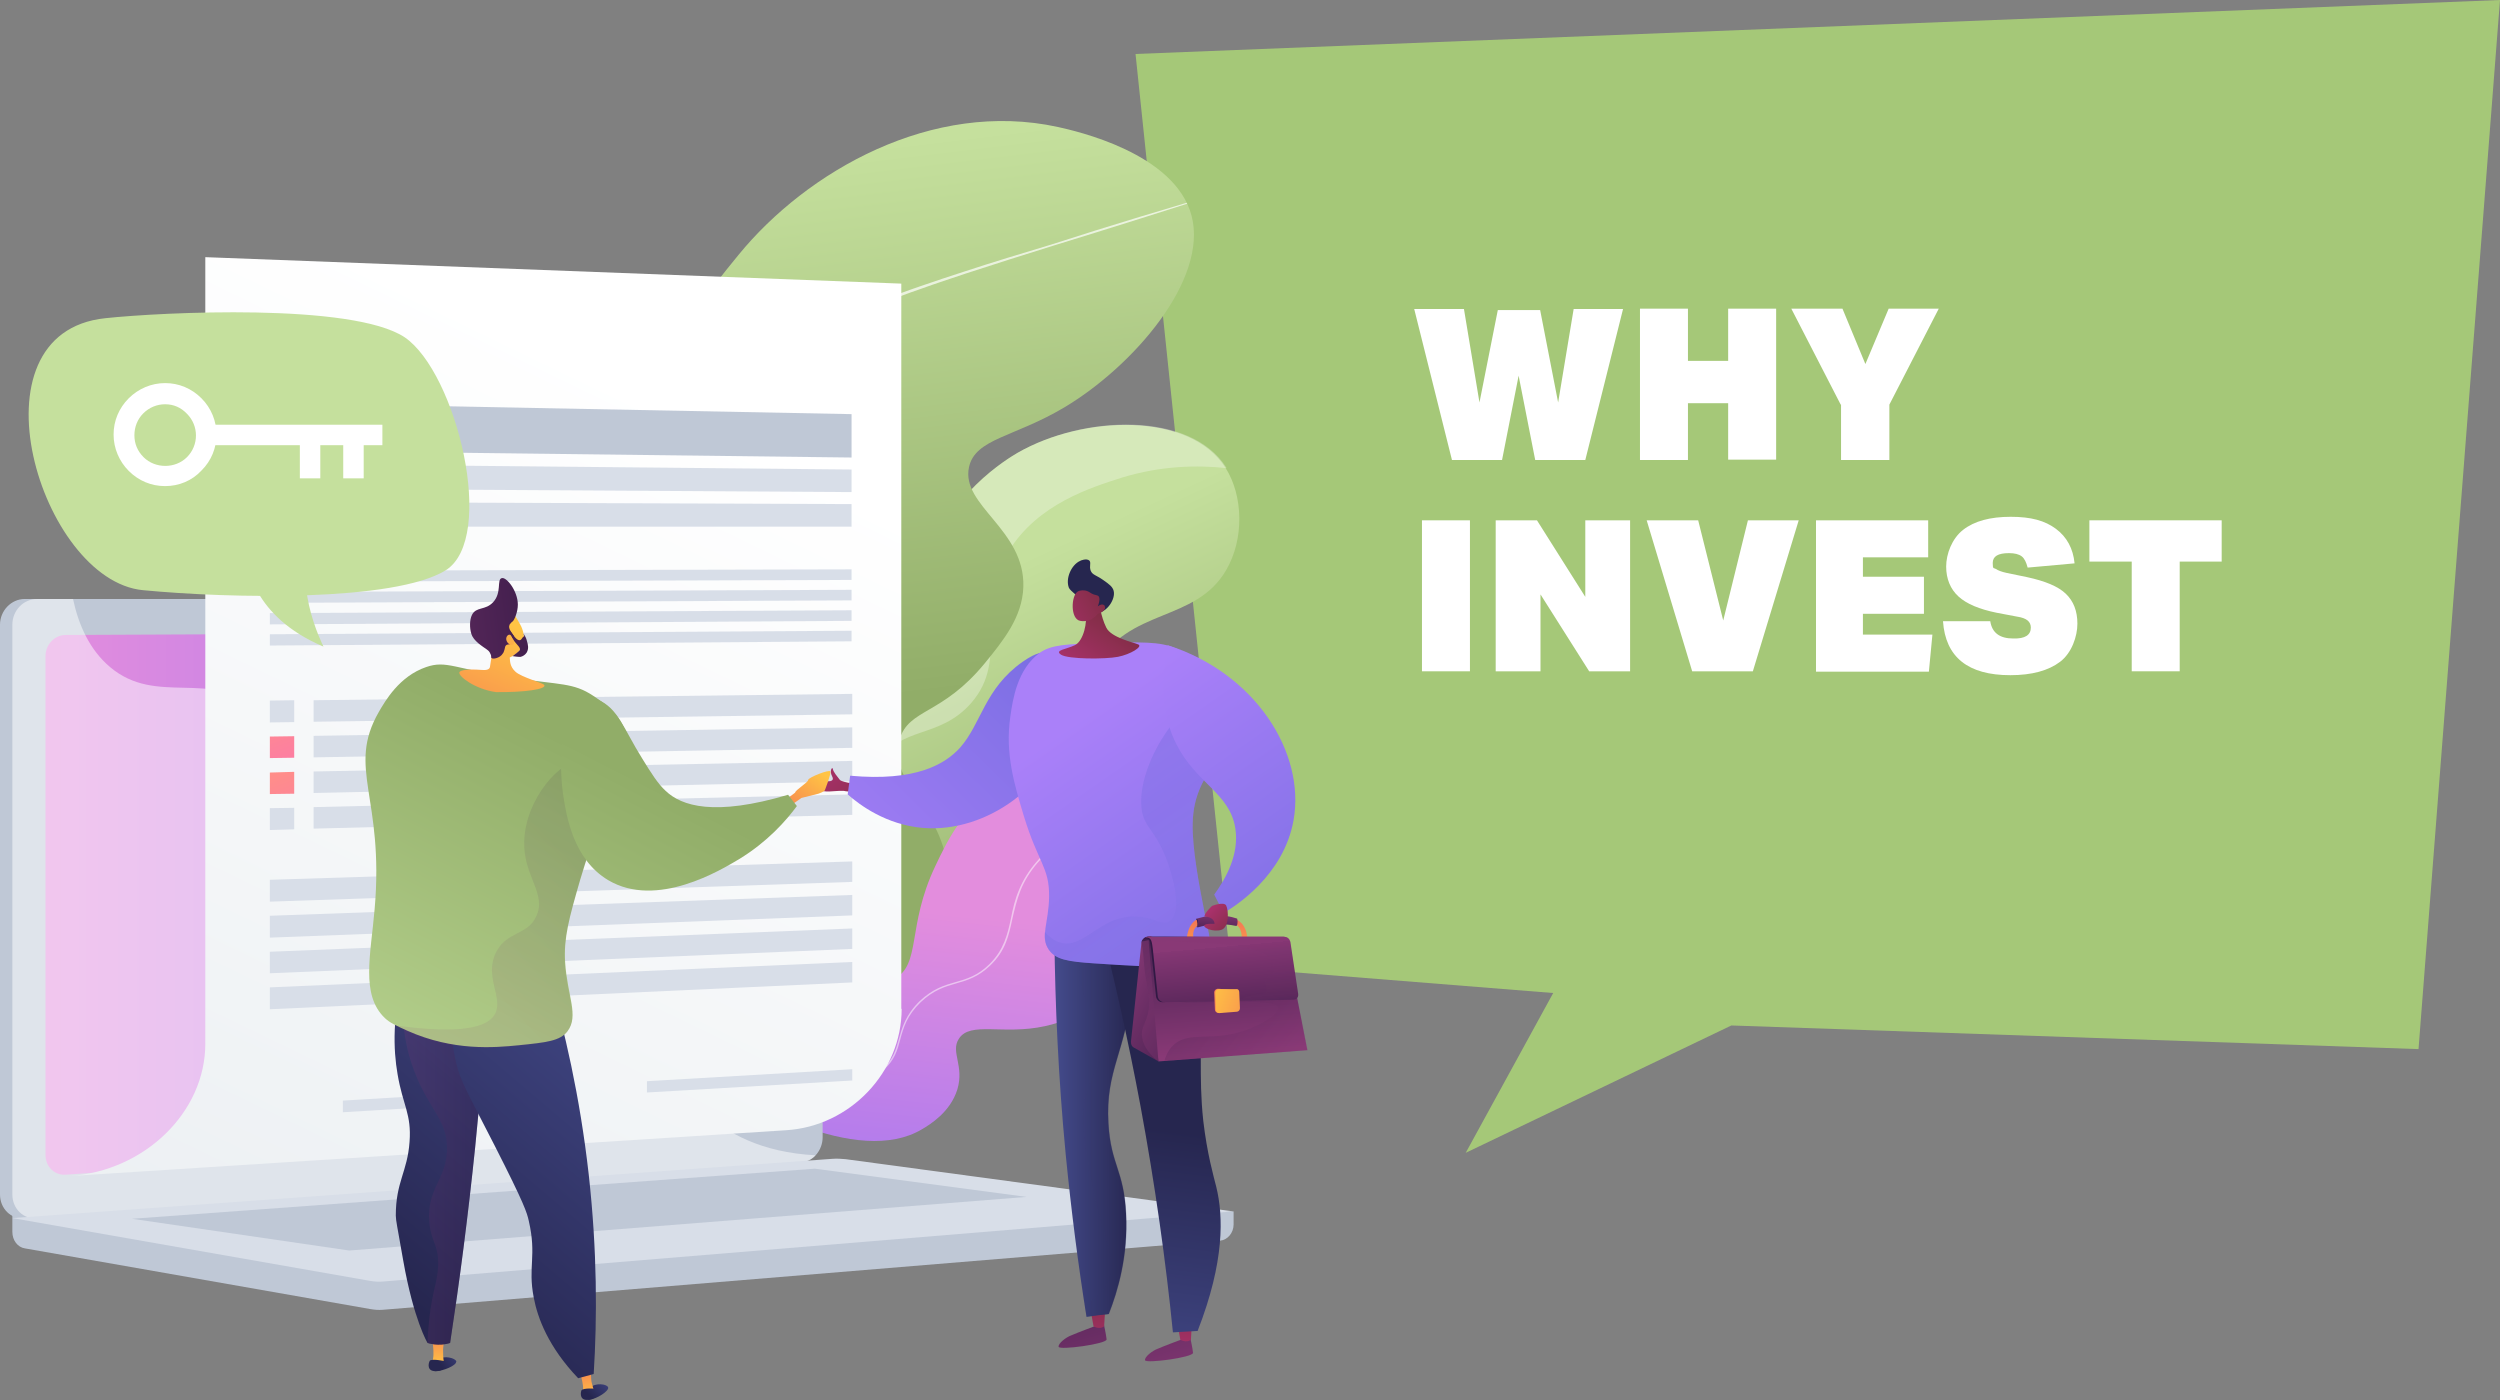 <?xml version="1.0" encoding="UTF-8"?>
<svg id="a" xmlns="http://www.w3.org/2000/svg" xmlns:xlink="http://www.w3.org/1999/xlink" version="1.1" viewBox="0 0 708.7 396.9">
  <rect x="0" y="0" width="708.7" height="396.9" fill="#808080" stroke="none"/>
  <!-- Generator: Adobe Illustrator 29.0.0, SVG Export Plug-In . SVG Version: 2.1.0 Build 186)  -->
  <defs>
    <style>
      .st0 {
        fill: none;
      }

      .st1 {
        fill: #d8dee8;
      }

      .st2 {
        fill: url(#linear-gradient2);
      }

      .st3 {
        fill: url(#linear-gradient1);
      }

      .st4 {
        fill: url(#linear-gradient9);
      }

      .st5 {
        fill: url(#linear-gradient3);
      }

      .st6 {
        fill: url(#linear-gradient6);
      }

      .st7 {
        fill: url(#linear-gradient8);
      }

      .st8 {
        fill: url(#linear-gradient7);
      }

      .st9 {
        fill: url(#linear-gradient5);
      }

      .st10 {
        fill: url(#linear-gradient4);
      }

      .st11 {
        fill: url(#linear-gradient31);
      }

      .st12 {
        fill: url(#linear-gradient30);
      }

      .st13 {
        fill: url(#linear-gradient38);
      }

      .st14 {
        fill: url(#linear-gradient39);
      }

      .st15 {
        fill: url(#linear-gradient34);
      }

      .st16 {
        fill: url(#linear-gradient37);
      }

      .st17 {
        fill: url(#linear-gradient35);
      }

      .st18 {
        fill: url(#linear-gradient33);
      }

      .st19 {
        fill: url(#linear-gradient36);
      }

      .st20 {
        fill: url(#linear-gradient40);
      }

      .st21 {
        fill: url(#linear-gradient41);
      }

      .st22 {
        fill: url(#linear-gradient42);
      }

      .st23 {
        fill: url(#linear-gradient46);
      }

      .st24 {
        fill: url(#linear-gradient48);
      }

      .st25 {
        fill: url(#linear-gradient44);
      }

      .st26 {
        fill: url(#linear-gradient47);
      }

      .st27 {
        fill: url(#linear-gradient45);
      }

      .st28 {
        fill: url(#linear-gradient49);
      }

      .st29 {
        fill: url(#linear-gradient50);
      }

      .st30 {
        fill: url(#linear-gradient52);
      }

      .st31 {
        fill: url(#linear-gradient28);
      }

      .st32 {
        fill: url(#linear-gradient29);
      }

      .st33 {
        fill: url(#linear-gradient18);
      }

      .st34 {
        fill: url(#linear-gradient13);
      }

      .st35 {
        fill: url(#linear-gradient15);
      }

      .st36 {
        fill: url(#linear-gradient16);
      }

      .st37 {
        fill: url(#linear-gradient11);
      }

      .st38 {
        fill: url(#linear-gradient10);
      }

      .st39 {
        fill: url(#linear-gradient14);
      }

      .st40 {
        fill: url(#linear-gradient19);
      }

      .st41 {
        fill: url(#linear-gradient23);
      }

      .st42 {
        fill: url(#linear-gradient22);
      }

      .st43 {
        fill: url(#linear-gradient24);
      }

      .st44 {
        fill: url(#linear-gradient25);
      }

      .st45 {
        fill: url(#linear-gradient21);
      }

      .st46 {
        fill: url(#linear-gradient20);
      }

      .st47 {
        fill: url(#linear-gradient26);
      }

      .st48 {
        fill: url(#linear-gradient);
      }

      .st49 {
        fill: #c5e09d;
      }

      .st50 {
        clip-path: url(#clippath-1);
      }

      .st51 {
        fill: #a5c878;
      }

      .st52 {
        fill: #26264f;
      }

      .st53, .st54, .st55, .st56 {
        fill: #fff;
      }

      .st57 {
        fill: url(#linear-gradient51);
      }

      .st57, .st58 {
        opacity: .1;
      }

      .st57, .st58, .st59, .st60, .st61, .st62, .st54, .st55, .st56 {
        isolation: isolate;
      }

      .st58 {
        fill: url(#linear-gradient32);
      }

      .st59 {
        fill: url(#linear-gradient17);
      }

      .st59, .st60, .st61, .st62, .st55 {
        opacity: .3;
      }

      .st60 {
        fill: url(#linear-gradient12);
      }

      .st61 {
        fill: url(#linear-gradient27);
      }

      .st62 {
        fill: url(#linear-gradient43);
      }

      .st63 {
        opacity: .2;
      }

      .st64 {
        fill: #bfc8d6;
      }

      .st65 {
        clip-path: url(#clippath);
      }

      .st54 {
        opacity: .7;
      }

      .st56 {
        opacity: .5;
      }
    </style>
    <linearGradient id="linear-gradient" x1="-4408.6" y1="1199.5" x2="-4482.1" y2="1282.5" gradientTransform="translate(-3642.1 -2232.1) rotate(-163.3) scale(1 -1)" gradientUnits="userSpaceOnUse">
      <stop offset="0" stop-color="#c5e09d"/>
      <stop offset="1" stop-color="#91ad68"/>
    </linearGradient>
    <linearGradient id="linear-gradient1" x1="234.7" y1="1606.7" x2="253.4" y2="1761.8" gradientTransform="translate(0 -1563.9)" xlink:href="#linear-gradient"/>
    <clipPath id="clippath">
      <path class="st0" d="M165,303.5c25.7-2.7,33.8-9.3,35.9-15.5,3.3-10.2-10-18.8-6.3-30.5,4.2-13.4,25.4-13.2,26.1-22.4.7-9.9-23.8-12.8-26.8-27.6-2.7-13.4,16-18.3,18.6-36.9,3.1-22.2-21.4-31.1-22.1-56.9-.5-17.7,10.4-31,19-41.5,19.3-23.6,54.8-44,90.5-36.2,4.9,1.1,33.2,7.3,37.9,25.2,4.7,18.1-16.5,42.6-36.1,54.3-14.3,8.5-25.2,8.8-27,16.9-2.4,10.9,15.9,17.7,15.4,34-.3,8.6-5.7,15.2-11,21.7-12.1,14.7-21.4,12.7-24.1,21.5-3.7,12,12.7,19.5,13.8,38.3.8,13.4-6.7,24-10.9,29.9-16.7,23.1-53.1,32.4-92.9,25.7h0Z"/>
    </clipPath>
    <linearGradient id="linear-gradient2" x1="251.8" y1="1821" x2="239.6" y2="1932.7" gradientTransform="translate(0 -1563.9)" gradientUnits="userSpaceOnUse">
      <stop offset="0" stop-color="#e38ddd"/>
      <stop offset="1" stop-color="#9571f6"/>
    </linearGradient>
    <clipPath id="clippath-1">
      <path class="st0" d="M174.3,282.2c3.7,4.2,9.8,10.7,18.4,17.4,17.8,13.7,50.7,31.3,68.7,20.5,2.2-1.3,8-4.8,10-11.3,2-6.7-2-10.6.4-14.3,3.2-5.1,12.5-1,24.4-3.6,10.2-2.2,24.3-9.8,28.7-23.5,4.8-15.1-5.1-28.6-6.1-30.1-7.4-9.8-21.5-17.9-33.8-14.1-10.9,3.4-16.3,14.8-19.9,22.4-8.1,17.1-3.9,27.8-11.6,31.9-7,3.7-13.5-3.7-22.3,1.5-3.8,2.2-3.7,4.2-10.1,8.9-4.8,3.5-9.4,5.7-11.2,6.4-13.9,5.5-33.8-10.6-35.6-12.1h0Z"/>
    </clipPath>
    <linearGradient id="linear-gradient3" x1="12.9" y1="1819.9" x2="225.4" y2="1819.9" gradientTransform="translate(0 -1563.9)" gradientUnits="userSpaceOnUse">
      <stop offset="0" stop-color="#e38ddd"/>
      <stop offset="1" stop-color="#9571f6"/>
    </linearGradient>
    <linearGradient id="linear-gradient4" x1="191" y1="1676.7" x2="61.7" y2="1944" gradientTransform="translate(0 -1563.9)" gradientUnits="userSpaceOnUse">
      <stop offset="0" stop-color="#fff"/>
      <stop offset="1" stop-color="#ebeff2"/>
    </linearGradient>
    <linearGradient id="linear-gradient5" x1="74.6" y1="1761.3" x2="87" y2="1794.8" gradientTransform="translate(0 -1563.9)" gradientUnits="userSpaceOnUse">
      <stop offset="0" stop-color="#ff9085"/>
      <stop offset="1" stop-color="#fb6fbb"/>
    </linearGradient>
    <linearGradient id="linear-gradient6" x1="78" y1="1780.5" x2="90.3" y2="1813.9" gradientTransform="translate(0 -1563.9)" gradientUnits="userSpaceOnUse">
      <stop offset="0" stop-color="#ff9085"/>
      <stop offset="1" stop-color="#fb6fbb"/>
    </linearGradient>
    <linearGradient id="linear-gradient7" x1="780.2" y1="1901.3" x2="798.5" y2="1967.3" gradientTransform="translate(-485.1 -1563.9)" gradientUnits="userSpaceOnUse">
      <stop offset="0" stop-color="#311944"/>
      <stop offset="1" stop-color="#893976"/>
    </linearGradient>
    <linearGradient id="linear-gradient8" x1="796.2" y1="1948.1" x2="796.5" y2="1925.8" gradientTransform="translate(-485.1 -1563.9)" gradientUnits="userSpaceOnUse">
      <stop offset="0" stop-color="#ab316d"/>
      <stop offset="1" stop-color="#792d3d"/>
    </linearGradient>
    <linearGradient id="linear-gradient9" x1="801.9" y1="1895" x2="820.2" y2="1961" gradientTransform="translate(-485.1 -1563.9)" gradientUnits="userSpaceOnUse">
      <stop offset="0" stop-color="#311944"/>
      <stop offset="1" stop-color="#893976"/>
    </linearGradient>
    <linearGradient id="linear-gradient10" x1="820.8" y1="1948.4" x2="821.1" y2="1926.1" gradientTransform="translate(-485.1 -1563.9)" gradientUnits="userSpaceOnUse">
      <stop offset="0" stop-color="#ab316d"/>
      <stop offset="1" stop-color="#792d3d"/>
    </linearGradient>
    <linearGradient id="linear-gradient11" x1="783.9" y1="1876.6" x2="806.6" y2="1876.6" gradientTransform="translate(-485.1 -1563.9)" gradientUnits="userSpaceOnUse">
      <stop offset="0" stop-color="#444b8c"/>
      <stop offset="1" stop-color="#26264f"/>
    </linearGradient>
    <linearGradient id="linear-gradient12" x1="783.9" y1="1876.5" x2="806.6" y2="1876.5" gradientTransform="translate(-485.1 -1563.9)" gradientUnits="userSpaceOnUse">
      <stop offset="0" stop-color="#444b8c"/>
      <stop offset="1" stop-color="#26264f"/>
    </linearGradient>
    <linearGradient id="linear-gradient13" x1="802.7" y1="1961.4" x2="812.2" y2="1883.8" gradientTransform="translate(-485.1 -1563.9)" gradientUnits="userSpaceOnUse">
      <stop offset="0" stop-color="#444b8c"/>
      <stop offset="1" stop-color="#26264f"/>
    </linearGradient>
    <linearGradient id="linear-gradient14" x1="716.5" y1="1780.7" x2="737.9" y2="1802.5" gradientTransform="translate(-485.1 -1563.9)" gradientUnits="userSpaceOnUse">
      <stop offset="0" stop-color="#ab316d"/>
      <stop offset="1" stop-color="#792d3d"/>
    </linearGradient>
    <linearGradient id="linear-gradient15" x1="819.7" y1="1715.6" x2="716.1" y2="1821.5" gradientTransform="translate(-485.1 -1563.9)" gradientUnits="userSpaceOnUse">
      <stop offset="0" stop-color="#6165d7"/>
      <stop offset="1" stop-color="#aa80f9"/>
    </linearGradient>
    <linearGradient id="linear-gradient16" x1="867.7" y1="1883.2" x2="788.5" y2="1769.5" gradientTransform="translate(-485.1 -1563.9)" gradientUnits="userSpaceOnUse">
      <stop offset="0" stop-color="#6165d7"/>
      <stop offset="1" stop-color="#aa80f9"/>
    </linearGradient>
    <linearGradient id="linear-gradient17" x1="868.2" y1="1883.9" x2="788" y2="1768.7" gradientTransform="translate(-485.1 -1563.9)" gradientUnits="userSpaceOnUse">
      <stop offset="0" stop-color="#aa80f9"/>
      <stop offset="1" stop-color="#6165d7"/>
    </linearGradient>
    <linearGradient id="linear-gradient18" x1="889.3" y1="1868.2" x2="809.6" y2="1753.9" gradientTransform="translate(-485.1 -1563.9)" gradientUnits="userSpaceOnUse">
      <stop offset="0" stop-color="#6165d7"/>
      <stop offset="1" stop-color="#aa80f9"/>
    </linearGradient>
    <linearGradient id="linear-gradient19" x1="-926.9" y1="336.8" x2="-926.9" y2="314.2" gradientTransform="translate(1261.7 434.4) rotate(34.2)" gradientUnits="userSpaceOnUse">
      <stop offset="0" stop-color="#ab316d"/>
      <stop offset="1" stop-color="#792d3d"/>
    </linearGradient>
    <linearGradient id="linear-gradient20" x1="-942.7" y1="330" x2="-932.3" y2="309.9" gradientTransform="translate(1261.7 434.4) rotate(34.2)" gradientUnits="userSpaceOnUse">
      <stop offset="0" stop-color="#ab316d"/>
      <stop offset="1" stop-color="#792d3d"/>
    </linearGradient>
    <linearGradient id="linear-gradient21" x1="836.1" y1="1839.9" x2="837.3" y2="1823.2" gradientTransform="translate(-485.1 -1563.9)" gradientUnits="userSpaceOnUse">
      <stop offset="0" stop-color="#ffc444"/>
      <stop offset="1" stop-color="#f36f56"/>
    </linearGradient>
    <linearGradient id="linear-gradient22" x1="829.5" y1="1834.2" x2="830.3" y2="1822.3" gradientTransform="translate(-485.1 -1563.9)" gradientUnits="userSpaceOnUse">
      <stop offset="0" stop-color="#311944"/>
      <stop offset=".3" stop-color="#371b47"/>
      <stop offset=".5" stop-color="#462150"/>
      <stop offset=".7" stop-color="#612a5f"/>
      <stop offset="1" stop-color="#853774"/>
      <stop offset="1" stop-color="#893976"/>
    </linearGradient>
    <linearGradient id="linear-gradient23" x1="824.7" y1="1825.7" x2="833.6" y2="1830.5" gradientTransform="translate(-485.1 -1563.9)" gradientUnits="userSpaceOnUse">
      <stop offset="0" stop-color="#311944"/>
      <stop offset=".3" stop-color="#371b47"/>
      <stop offset=".5" stop-color="#462150"/>
      <stop offset=".7" stop-color="#612a5f"/>
      <stop offset="1" stop-color="#853774"/>
      <stop offset="1" stop-color="#893976"/>
    </linearGradient>
    <linearGradient id="linear-gradient24" x1="822.1" y1="1841.9" x2="823.4" y2="1822.9" gradientTransform="translate(-485.1 -1563.9)" gradientUnits="userSpaceOnUse">
      <stop offset="0" stop-color="#ffc444"/>
      <stop offset="1" stop-color="#f36f56"/>
    </linearGradient>
    <linearGradient id="linear-gradient25" x1="811.3" y1="1840.4" x2="806.3" y2="1795" gradientTransform="translate(-485.1 -1563.9)" gradientUnits="userSpaceOnUse">
      <stop offset="0" stop-color="#311944"/>
      <stop offset=".7" stop-color="#6d2f66"/>
      <stop offset="1" stop-color="#893976"/>
    </linearGradient>
    <linearGradient id="linear-gradient26" x1="833.3" y1="1859.4" x2="799.9" y2="1840.8" gradientTransform="translate(-485.1 -1563.9)" gradientUnits="userSpaceOnUse">
      <stop offset="0" stop-color="#311944"/>
      <stop offset="1" stop-color="#893976"/>
    </linearGradient>
    <linearGradient id="linear-gradient27" x1="803.1" y1="1833.7" x2="813.1" y2="1850.5" gradientTransform="translate(-485.1 -1563.9)" gradientUnits="userSpaceOnUse">
      <stop offset="0" stop-color="#311944"/>
      <stop offset="1" stop-color="#893976"/>
    </linearGradient>
    <linearGradient id="linear-gradient28" x1="830.8" y1="1813.7" x2="834.4" y2="1862.3" gradientTransform="translate(-485.1 -1563.9)" gradientUnits="userSpaceOnUse">
      <stop offset="0" stop-color="#311944"/>
      <stop offset=".7" stop-color="#6d2f66"/>
      <stop offset="1" stop-color="#893976"/>
    </linearGradient>
    <linearGradient id="linear-gradient29" x1="823.4" y1="1840.5" x2="852.7" y2="1863.2" gradientTransform="translate(-485.1 -1563.9)" gradientUnits="userSpaceOnUse">
      <stop offset="0" stop-color="#311944"/>
      <stop offset="1" stop-color="#893976"/>
    </linearGradient>
    <linearGradient id="linear-gradient30" x1="815.7" y1="1838.5" x2="828.2" y2="1838" gradientTransform="translate(-485.1 -1563.9)" gradientUnits="userSpaceOnUse">
      <stop offset="0" stop-color="#311944"/>
      <stop offset=".7" stop-color="#6d2f66"/>
      <stop offset="1" stop-color="#893976"/>
    </linearGradient>
    <linearGradient id="linear-gradient31" x1="834.9" y1="1877.2" x2="830.9" y2="1832.4" gradientTransform="translate(-485.1 -1563.9)" gradientUnits="userSpaceOnUse">
      <stop offset="0" stop-color="#311944"/>
      <stop offset=".3" stop-color="#371b47"/>
      <stop offset=".5" stop-color="#462150"/>
      <stop offset=".7" stop-color="#612a5f"/>
      <stop offset="1" stop-color="#853774"/>
      <stop offset="1" stop-color="#893976"/>
    </linearGradient>
    <linearGradient id="linear-gradient32" x1="836.9" y1="1887.8" x2="830.1" y2="1825.7" gradientTransform="translate(-485.1 -1563.9)" gradientUnits="userSpaceOnUse">
      <stop offset="0" stop-color="#311944"/>
      <stop offset="1" stop-color="#893976"/>
    </linearGradient>
    <linearGradient id="linear-gradient33" x1="847" y1="1855.1" x2="825.3" y2="1843.8" gradientTransform="translate(-485.1 -1563.9)" gradientUnits="userSpaceOnUse">
      <stop offset="0" stop-color="#ffc444"/>
      <stop offset="1" stop-color="#f36f56"/>
    </linearGradient>
    <linearGradient id="linear-gradient34" x1="827.5" y1="1845.6" x2="849.7" y2="1853.6" gradientTransform="translate(-485.1 -1563.9)" gradientUnits="userSpaceOnUse">
      <stop offset="0" stop-color="#ffc444"/>
      <stop offset="1" stop-color="#f36f56"/>
    </linearGradient>
    <linearGradient id="linear-gradient35" x1="827.7" y1="1821.8" x2="836.1" y2="1829.4" gradientTransform="translate(-485.1 -1563.9)" gradientUnits="userSpaceOnUse">
      <stop offset="0" stop-color="#ab316d"/>
      <stop offset="1" stop-color="#792d3d"/>
    </linearGradient>
    <linearGradient id="linear-gradient36" x1="-1277.8" y1="2100.8" x2="-1271.3" y2="2106.5" gradientTransform="translate(-840.7 -1875.8) rotate(-172) scale(1 -1)" gradientUnits="userSpaceOnUse">
      <stop offset="0" stop-color="#444b8c"/>
      <stop offset="1" stop-color="#26264f"/>
    </linearGradient>
    <linearGradient id="linear-gradient37" x1="-1419.1" y1="2377.9" x2="-1419.1" y2="2366.6" gradientTransform="translate(-1413.2 -1916.2) rotate(177.1) scale(1 -1)" gradientUnits="userSpaceOnUse">
      <stop offset="0" stop-color="#ffc444"/>
      <stop offset="1" stop-color="#f36f56"/>
    </linearGradient>
    <linearGradient id="linear-gradient38" x1="-1277.1" y1="2100" x2="-1270.7" y2="2105.8" gradientTransform="translate(-840.7 -1875.8) rotate(-172) scale(1 -1)" gradientUnits="userSpaceOnUse">
      <stop offset="0" stop-color="#444b8c"/>
      <stop offset="1" stop-color="#26264f"/>
    </linearGradient>
    <linearGradient id="linear-gradient39" x1="-905.1" y1="1954.1" x2="-898.6" y2="1959.8" gradientTransform="translate(-731.3 -1563.9) rotate(-180) scale(1 -1)" gradientUnits="userSpaceOnUse">
      <stop offset="0" stop-color="#444b8c"/>
      <stop offset="1" stop-color="#26264f"/>
    </linearGradient>
    <linearGradient id="linear-gradient40" x1="-1003.2" y1="2118" x2="-1003.2" y2="2106.7" gradientTransform="translate(-1224.9 -1488.8) rotate(168.9) scale(1 -1)" gradientUnits="userSpaceOnUse">
      <stop offset="0" stop-color="#ffc444"/>
      <stop offset="1" stop-color="#f36f56"/>
    </linearGradient>
    <linearGradient id="linear-gradient41" x1="-904.4" y1="1953.3" x2="-898" y2="1959.1" gradientTransform="translate(-731.3 -1563.9) rotate(-180) scale(1 -1)" gradientUnits="userSpaceOnUse">
      <stop offset="0" stop-color="#444b8c"/>
      <stop offset="1" stop-color="#26264f"/>
    </linearGradient>
    <linearGradient id="linear-gradient42" x1="-3514.1" y1="1829.8" x2="-3438.9" y2="1918.2" gradientTransform="translate(-3340.4 -1563.9) rotate(-180) scale(1 -1)" gradientUnits="userSpaceOnUse">
      <stop offset="0" stop-color="#444b8c"/>
      <stop offset="1" stop-color="#26264f"/>
    </linearGradient>
    <linearGradient id="linear-gradient43" x1="-3479" y1="1891.8" x2="-3454.5" y2="1891.8" gradientTransform="translate(-3340.4 -1563.9) rotate(-180) scale(1 -1)" gradientUnits="userSpaceOnUse">
      <stop offset="0" stop-color="#311944"/>
      <stop offset="1" stop-color="#6b3976"/>
    </linearGradient>
    <linearGradient id="linear-gradient44" x1="-3533.7" y1="1846.5" x2="-3458.6" y2="1934.9" gradientTransform="translate(-3340.4 -1563.9) rotate(-180) scale(1 -1)" gradientUnits="userSpaceOnUse">
      <stop offset="0" stop-color="#444b8c"/>
      <stop offset="1" stop-color="#26264f"/>
    </linearGradient>
    <linearGradient id="linear-gradient45" x1="-5405" y1="-812.3" x2="-5409.3" y2="-792.8" gradientTransform="translate(-3944.5 -3305.4) rotate(-131.3) scale(1 -1)" gradientUnits="userSpaceOnUse">
      <stop offset="0" stop-color="#ffc444"/>
      <stop offset="1" stop-color="#f36f56"/>
    </linearGradient>
    <linearGradient id="linear-gradient46" x1="-3425.1" y1="1907.6" x2="-3495" y2="1771.1" gradientTransform="translate(-3340.4 -1563.9) rotate(-180) scale(1 -1)" xlink:href="#linear-gradient"/>
    <linearGradient id="linear-gradient47" x1="300" y1="1785.7" x2="328.6" y2="1821.6" gradientTransform="translate(-20.9 -1624.2) rotate(165.1) scale(1 -1)" gradientUnits="userSpaceOnUse">
      <stop offset="0" stop-color="#ffc444"/>
      <stop offset="1" stop-color="#f36f56"/>
    </linearGradient>
    <linearGradient id="linear-gradient48" x1="167.7" y1="1735.8" x2="75.1" y2="1747.5" gradientTransform="translate(0 -1563.9)" gradientUnits="userSpaceOnUse">
      <stop offset="0" stop-color="#311944"/>
      <stop offset="1" stop-color="#893976"/>
    </linearGradient>
    <linearGradient id="linear-gradient49" x1="296.5" y1="1777.7" x2="328.4" y2="1817.7" gradientTransform="translate(-20.9 -1624.2) rotate(165.1) scale(1 -1)" gradientUnits="userSpaceOnUse">
      <stop offset="0" stop-color="#ffc444"/>
      <stop offset="1" stop-color="#f36f56"/>
    </linearGradient>
    <linearGradient id="linear-gradient50" x1="168.7" y1="1743.5" x2="76.1" y2="1755.2" gradientTransform="translate(0 -1563.9)" gradientUnits="userSpaceOnUse">
      <stop offset="0" stop-color="#311944"/>
      <stop offset="1" stop-color="#893976"/>
    </linearGradient>
    <linearGradient id="linear-gradient51" x1="-3520.1" y1="1800.2" x2="-3474.4" y2="1843.8" gradientTransform="translate(-3340.4 -1563.9) rotate(-180) scale(1 -1)" gradientUnits="userSpaceOnUse">
      <stop offset="0" stop-color="#311944"/>
      <stop offset="1" stop-color="#893976"/>
    </linearGradient>
    <linearGradient id="linear-gradient52" x1="-3458.6" y1="1926.5" x2="-3529.4" y2="1788.3" gradientTransform="translate(-3340.4 -1563.9) rotate(-180) scale(1 -1)" xlink:href="#linear-gradient"/>
  </defs>
  <path class="st51" d="M708.7,0l-386.8,15.3,27.1,258.9,91.3,7.3-24.8,45.3,75.3-36.1,194.8,6.7L708.7,0Z"/>
  <g>
    <g id="Electronic_contract">
      <g>
        <g>
          <path class="st48" d="M151.8,294.8c58.6,19.2,78.3,13.9,85.2,5.1,4-5.1,5.6-13.9,16.3-23.8,9-8.3,13.3-7.1,17.7-13.8,7.5-11.7-2.3-20.4,3.9-31.9,6.8-12.6,21.6-8,30.5-23,4.9-8.2.9-10.3,5.3-18.5,9.1-16.7,28.2-12.3,36.9-27.3,5.1-8.7,4.9-21-.2-29-10.2-16-40.4-14.9-59-4.2-2.4,1.4-20.5,12.1-24.9,31.3-2.7,11.6,1.6,17.8-3.6,24.3-7.3,9.2-19.9,1.9-27,10-9.7,11,6.4,32.1-4.7,44.4-4.3,4.8-7.8,2.8-12.2,8.4-7.2,9.1-1.9,19.7-4.5,27.8-2.5,8.7-15.3,17.9-59.7,20.2h0Z"/>
          <path class="st55" d="M285.9,156.3c-10.5,16.9.6,30.1-10.6,43-9.1,10.4-20.5,6.4-25.3,16.6-4.6,9.8,4.6,16.3.2,27.6-3.7,9.4-11.2,8.3-20.6,19.7-9.4,11.5-7.5,19.5-12.5,26.7-5.4,7.7-18.4,13.7-50.3,9.4-4.7-1.3-9.7-2.9-15-4.6,44.4-2.2,57.2-11.5,59.9-20.2,2.5-8.1-2.8-18.6,4.5-27.8,4.4-5.5,7.9-3.6,12.2-8.4,11-12.3-5-33.5,4.7-44.4,7.2-8.1,19.7-.8,27-10,5.2-6.5,1-12.7,3.6-24.3,4.4-19.2,22.5-29.9,24.9-31.3,18.6-10.7,48.8-11.8,59,4.2,0,.1.1.2.1.2-8.3-.9-18.6-.7-29.7,2.7-8.7,2.8-23.8,7.4-32.1,20.9h0Z"/>
        </g>
        <g>
          <path id="SVGID" class="st3" d="M165,303.5c25.7-2.7,33.8-9.3,35.9-15.5,3.3-10.2-10-18.8-6.3-30.5,4.2-13.4,25.4-13.2,26.1-22.4.7-9.9-23.8-12.8-26.8-27.6-2.7-13.4,16-18.3,18.6-36.9,3.1-22.2-21.4-31.1-22.1-56.9-.5-17.7,10.4-31,19-41.5,19.3-23.6,54.8-44,90.5-36.2,4.9,1.1,33.2,7.3,37.9,25.2,4.7,18.1-16.5,42.6-36.1,54.3-14.3,8.5-25.2,8.8-27,16.9-2.4,10.9,15.9,17.7,15.4,34-.3,8.6-5.7,15.2-11,21.7-12.1,14.7-21.4,12.7-24.1,21.5-3.7,12,12.7,19.5,13.8,38.3.8,13.4-6.7,24-10.9,29.9-16.7,23.1-53.1,32.4-92.9,25.7h0Z"/>
          <g class="st65">
            <path class="st54" d="M348,54.1c-16.5,5.3-33,10.5-49.6,15.6-4.1,1.3-8.3,2.6-12.4,3.9l-12.4,4c-4.1,1.4-8.2,2.7-12.3,4.2-4.1,1.4-8.1,2.9-12.1,4.6-2,.9-3.9,1.8-5.8,2.8-.9.5-1.8,1.1-2.7,1.6-.9.6-1.7,1.2-2.5,1.9-1.5,1.4-2.7,3.1-3.4,5.1s-1.1,4-1,6.1.5,4.1,1.3,6.1c.7,2,1.7,3.9,2.7,5.8,2.1,3.7,4.6,7.3,7,10.9,2.4,3.6,4.7,7.3,6.5,11.3.9,2,1.7,4.1,2.2,6.2.5,2.1.9,4.3.9,6.6,0,4.4-.9,8.9-2.9,12.9s-2.3,3.8-3.7,5.5-3,3.2-4.6,4.7c-3.2,3-6.4,5.8-8.6,9.4-2.3,3.6-3.3,7.8-3.4,12.1-.1,2.1.1,4.2.6,6.3s1.2,4.1,2.1,6c.9,1.9,2,3.8,3,5.7s2.1,3.8,2.9,5.9c.8,2.1,1.3,4.3,1.3,6.5s-.4,4.5-1.1,6.5c-.8,2.1-1.9,4.1-3.2,5.8-1.4,1.7-3,3.3-4.7,4.7-3.4,2.8-7.1,5.1-10.1,8.1s-2.9,3.1-3.9,5-1.7,3.9-2,6-.3,4.2.2,6.3,1.3,4,2.2,6c.4,1,.9,2,1.2,3.1s.6,2.2.6,3.3-.1,2.3-.5,3.3c-.4,1.1-.9,2-1.6,3-1.3,1.8-3,3.3-4.8,4.5s-3.8,2.2-5.7,3.1c-4,1.8-8.1,3.1-12.3,4.3-4.2,1.1-8.4,2.1-12.7,2.9s-8.5,1.5-12.8,2.1c-8.6,1.2-17.2,2.1-25.8,2.9h0c8.6-.9,17.2-1.9,25.8-3.2,4.3-.6,8.5-1.4,12.8-2.2,4.2-.9,8.5-1.8,12.6-3,4.2-1.2,8.3-2.6,12.2-4.4,2-.9,3.8-1.9,5.6-3.1s3.4-2.6,4.6-4.3c1.2-1.7,2-3.8,1.9-5.8,0-2.1-.9-4.1-1.8-6-.9-2-1.8-4-2.3-6.1-.5-2.2-.5-4.4-.2-6.6s1-4.3,2.1-6.3c1.1-1.9,2.5-3.7,4.1-5.2,3.2-3.1,6.9-5.4,10.2-8.1,1.7-1.4,3.2-2.9,4.5-4.5,1.3-1.7,2.3-3.5,3-5.5s1.1-4.1,1.1-6.2-.5-4.2-1.3-6.1c-1.5-4-4.1-7.5-5.9-11.5s-1.7-4.1-2.2-6.2c-.5-2.2-.7-4.4-.7-6.6.1-2.2.4-4.4.9-6.6.3-1.1.7-2.1,1.1-3.1.5-1,1-2,1.6-2.9.6-1,1.2-1.8,1.9-2.7s1.4-1.7,2.2-2.5c1.5-1.6,3.1-3,4.7-4.5,1.6-1.5,3.1-3,4.5-4.6s2.6-3.4,3.5-5.3c1.9-3.8,2.8-8.1,2.7-12.3-.1-2.1-.4-4.2-.9-6.3s-1.3-4.1-2.1-6c-1.8-3.9-4.1-7.6-6.4-11.1-2.4-3.6-4.9-7.1-7.1-10.9s-2.1-3.9-2.8-6c-.8-2.1-1.3-4.3-1.4-6.5-.1-2.3.3-4.5,1.1-6.6.4-1.1.9-2.1,1.6-3,.6-.9,1.4-1.8,2.2-2.6.8-.8,1.7-1.4,2.6-2.1.9-.6,1.9-1.2,2.8-1.7,1.9-1,3.9-2,5.9-2.8,4-1.7,8.1-3.2,12.2-4.6s8.2-2.8,12.3-4.1c8.2-2.7,16.5-5.2,24.8-7.7,16.7-5.4,33.3-10.4,49.9-15.2h0Z"/>
          </g>
        </g>
        <g>
          <path id="SVGID1" class="st2" d="M174.3,282.2c3.7,4.2,9.8,10.7,18.4,17.4,17.8,13.7,50.7,31.3,68.7,20.5,2.2-1.3,8-4.8,10-11.3,2-6.7-2-10.6.4-14.3,3.2-5.1,12.5-1,24.4-3.6,10.2-2.2,24.3-9.8,28.7-23.5,4.8-15.1-5.1-28.6-6.1-30.1-7.4-9.8-21.5-17.9-33.8-14.1-10.9,3.4-16.3,14.8-19.9,22.4-8.1,17.1-3.9,27.8-11.6,31.9-7,3.7-13.5-3.7-22.3,1.5-3.8,2.2-3.7,4.2-10.1,8.9-4.8,3.5-9.4,5.7-11.2,6.4-13.9,5.5-33.8-10.6-35.6-12.1h0Z"/>
          <g class="st50">
            <path class="st56" d="M238.8,306.3c-5.5,0-13.4-1-25.2-3.9-14.6-3.6-29-8.8-42.9-15.3l.2-.4c13.9,6.5,28.3,11.7,42.8,15.3,29.4,7.3,34.9,2.4,36.7.8,2.8-2.5,3.6-5.3,4.4-8.2.9-3.2,1.9-6.9,5.9-10.8,3.7-3.5,7-4.5,10.2-5.4s6.2-1.8,9.5-5c4.2-4.1,5.2-8.5,6.2-13.1.5-2.6,1.1-5.3,2.3-8.1,4.6-11.1,16.7-19.4,36.1-24.8v.4c-19.2,5.4-31.2,13.6-35.7,24.6-1.1,2.8-1.7,5.4-2.3,8-1,4.7-1.9,9.1-6.3,13.3-3.4,3.3-6.6,4.2-9.7,5.1-3.2.9-6.4,1.9-10,5.3-3.9,3.8-4.9,7.2-5.8,10.6-.8,3-1.6,5.8-4.5,8.4-1.1.9-3.6,3.2-11.9,3.2h0Z"/>
          </g>
        </g>
      </g>
      <g>
        <path class="st64" d="M349.5,343.4l-346-2.9v8.7c0,2.4,1.5,4.4,3.6,4.7l97.9,17.2c1.2.2,2.3.3,3.5.2l237.4-19.6c2.1-.2,3.8-2.2,3.8-4.6v-3.7h-.2,0Z"/>
        <g>
          <path class="st64" d="M223.9,329.4L7,345.4c-3.9.3-7-2.8-7-6.8v-161.5c0-4,3.2-7.3,7-7.3h216.9c3.2,0,5.8,3,5.8,6.6v146c0,3.6-2.6,6.8-5.8,7h0Z"/>
          <path class="st64" d="M227.4,329.4l-216.9,16c-3.9.3-7-2.8-7-6.8v-161.5c0-4,3.2-7.3,7-7.3h216.9c3.2,0,5.8,3,5.8,6.6v146c0,3.6-2.6,6.8-5.8,7h0Z"/>
          <path class="st5" d="M220.6,319.1l-202,13.9c-3.2.2-5.7-2.3-5.7-5.6v-141.4c0-3.3,2.6-6,5.7-6l202-.9c2.6,0,4.8,2.4,4.8,5.4v128.8c0,3.1-2.1,5.6-4.8,5.8h0Z"/>
          <path class="st53" d="M126.6,174.2c0,1.5-1.1,2.7-2.5,2.7s-2.5-1.2-2.5-2.7,1.1-2.7,2.5-2.7,2.5,1.2,2.5,2.7Z"/>
          <path class="st56" d="M10.5,345.4l215.8-15.9h1.1c1.5-.2,2.8-.9,3.8-2-15.5-.8-25.2-6.4-31.4-12.1-12.5-11.4-10.3-22.7-23.8-30.2-16.8-9.4-30,2.5-42.8-9.2-7.7-7.1-3.9-12.4-13.4-23-10.5-11.8-17.4-7.8-28-18.4-13.4-13.4-6.7-23.8-18.2-33.4-14-11.7-29.1-.9-42.4-12.1-5.7-4.8-8.9-11.8-10.5-19.3h-10.2c-3.9,0-7,3.3-7,7.3v161.5c0,4,3.1,7.1,7,6.8h0Z"/>
        </g>
        <path class="st1" d="M236,328.5L3.5,345.3l101.4,17.8c1.2.2,2.3.3,3.5.2l241.1-19.9-109.8-14.8c-1.2-.1-2.4-.2-3.7-.1Z"/>
        <polygon class="st64" points="37.4 345.5 231 331.3 291 339.3 99 354.5 37.4 345.5"/>
      </g>
      <g>
        <path class="st10" d="M255.6,286c0,17.9-14.6,33.3-32.8,34.4l-203.2,13c21.5-1.4,38.6-18.2,38.6-37.5V72.9l197.3,7.5v205.6h.1Z"/>
        <g>
          <polygon class="st1" points="241.6 202.5 88.9 204.6 88.9 198.5 241.6 196.7 241.6 202.5"/>
          <polygon class="st1" points="76.5 204.8 83.4 204.7 83.4 198.5 76.5 198.6 76.5 204.8"/>
        </g>
        <g>
          <polygon class="st1" points="241.6 212 88.9 214.7 88.9 208.6 241.6 206.2 241.6 212"/>
          <polygon class="st9" points="76.5 214.9 83.4 214.8 83.4 208.7 76.5 208.8 76.5 214.9"/>
        </g>
        <g>
          <polygon class="st1" points="241.6 221.5 88.9 224.8 88.9 218.7 241.6 215.7 241.6 221.5"/>
          <polygon class="st6" points="76.5 225.1 83.4 225 83.4 218.8 76.5 219 76.5 225.1"/>
        </g>
        <g>
          <polygon class="st1" points="241.6 231 88.9 234.9 88.9 228.8 241.6 225.2 241.6 231"/>
          <polygon class="st1" points="76.5 235.3 83.4 235.1 83.4 229 76.5 229.1 76.5 235.3"/>
        </g>
        <polygon class="st1" points="241.6 250 76.5 255.6 76.5 249.4 241.6 244.2 241.6 250"/>
        <polygon class="st1" points="241.6 259.5 76.5 265.8 76.5 259.6 241.6 253.7 241.6 259.5"/>
        <polygon class="st1" points="241.6 269 76.5 275.9 76.5 269.8 241.6 263.2 241.6 269"/>
        <polygon class="st1" points="241.6 278.5 76.5 286.1 76.5 279.9 241.6 272.7 241.6 278.5"/>
        <g>
          <polygon class="st1" points="76.5 142.3 241.4 142.9 241.4 149.3 76.5 149.3 76.5 142.3"/>
          <polygon class="st1" points="76.5 131.5 241.4 133.1 241.4 139.5 76.5 138.5 76.5 131.5"/>
          <polygon class="st64" points="76.5 114.2 241.4 117.4 241.4 129.7 76.5 127.7 76.5 114.2"/>
        </g>
        <g>
          <polygon class="st1" points="76.5 161.8 241.4 161.4 241.4 164.4 76.5 164.9 76.5 161.8"/>
          <polygon class="st1" points="76.5 167.8 241.4 167.2 241.4 170.2 76.5 170.9 76.5 167.8"/>
          <polygon class="st1" points="76.5 173.8 241.4 173 241.4 176 76.5 177 76.5 173.8"/>
          <polygon class="st1" points="76.5 179.8 241.4 178.8 241.4 181.8 76.5 183 76.5 179.8"/>
          <polygon class="st1" points="183.4 306.5 241.6 303.1 241.6 306.3 183.4 309.7 183.4 306.5"/>
        </g>
        <polygon class="st1" points="155.3 311.8 97.2 315.3 97.2 312 155.3 308.5 155.3 311.8"/>
      </g>
      <g>
        <g>
          <path class="st8" d="M312.8,374.9s.8,3.5.9,4.8c0,1.3-13.4,3.1-13.6,2.1-.2-.9,2-2.7,3.7-3.3,1.6-.7,6.4-2.5,6.4-2.5l2.6-1.1Z"/>
          <path class="st7" d="M309.2,371.6l.8,4.4s1.7,1,3,0l.3-4.9-4.1.5h0Z"/>
          <path class="st4" d="M337.3,378.7s.8,3.5.9,4.8c0,1.3-13.4,3.1-13.6,2.1-.2-.9,2-2.7,3.7-3.3,1.6-.7,6.4-2.5,6.4-2.5l2.6-1.1Z"/>
          <path class="st38" d="M333.8,375.4l.8,4.4s1.7,1,3,0l.3-4.9-4.1.5h0Z"/>
          <path class="st37" d="M302.8,255.4c-1.3,3.4-2.6,6.9-3.9,10.3.2,19,1.1,39.6,3.2,61.5,1.6,16.3,3.6,31.7,5.9,46.1,2.1-.3,4.2-.6,6.3-.8,2.6-6.6,5.5-16.5,4.9-28.4-.6-12.4-4.3-13.8-5-25.6-.9-15.4,5-20,6.8-38.8.7-7.2.9-16.5-1-27.6-5.7,1-11.5,2.2-17.2,3.3h0Z"/>
          <path class="st60" d="M320,252c-3.1.6-6.2,1.2-9.3,1.8-4.8,10.7-5.6,21.5-4.2,26.1,1.9,6.5,5.8,8.4,6.1,15.1.3,6.6-3.3,8.7-5.1,16.7-1.2,5.5-.4,10.5,1.3,20.1,3.4,19.4,8.4,25,5.1,31.7-.9,1.9-2.7,4.2-6.4,6.2.2,1.2.4,2.4.6,3.6,2.1-.3,4.2-.6,6.3-.8,2.6-6.6,5.5-16.5,4.9-28.4-.6-12.4-4.3-13.8-5-25.6-.9-15.4,5-20,6.8-38.8.6-7.2.8-16.6-1.1-27.7h0Z"/>
          <path class="st34" d="M311.6,260.6c4.2,16.5,8.2,34.1,11.7,52.9,4.2,22.7,7.2,44.2,9.2,64.2,2.3-.1,4.7-.3,7-.4,7.7-19.7,7.3-32.6,5.3-40.8-.8-3.2-2.6-9.4-3.7-18.8-.7-6.6-.7-11.6-.7-17.7.1-13.3,1.2-16.3.6-26.4-.5-9.5-.9-14.3-3.7-16.9-7.3-6.7-24.4,3.2-25.7,3.9h0Z"/>
          <path class="st39" d="M244,222.4s-5.1-.5-5.9-1.3c-.7-.9-1.9-2.3-2-3.1s-1.1.4-.2,2.1c.9,1.7-1.6,1.4-2,1.3-.9-.1-4.4-.2-4.3,0,.1.2-.4,1.2,2.1,2.4,2.2,1,4.7.4,6.1.4h1.4c0,.1,3.7.4,3.7.4l1.1-2.2h0Z"/>
          <path class="st35" d="M241,219.9c-.2,1.8-.5,3.6-.7,5.3,3.4,3,10.9,8.6,21.3,9.5,18.4,1.5,36.6-12.7,40-28.7,1.7-7.9.3-19-4.4-20.8-1.3-.5-3.3-.4-7.3,2.4-10.8,7.6-11.7,17.5-17.7,24.3-4.3,4.8-12.7,9.7-31.2,8h0Z"/>
          <path class="st36" d="M297.3,269.2c-2.5-3.7,0-7.6.1-15,.1-8.4-3.1-9.5-7.2-23-2.7-9-5.3-17.6-3.8-28,.7-5,2-13.5,8.3-18.1,3.3-2.4,7.9-2.5,17.1-2.8,11.4-.3,17.1-.5,21.5,1.5.6.3,14.1,6.5,15.9,18.4,1.8,12.1-10.7,14.8-11.1,31.1-.2,7.3,2,18.4,3.4,25.6,1.4,6.9,2.1,8.6.9,10.8-2.8,5.3-12.6,4.7-32.2,3.4-7.6-.5-11-1.1-12.9-3.9h0Z"/>
          <path class="st59" d="M324.2,231.8c1.1,3.1,4.2,5.2,6.8,12.7.6,1.6,4.6,13.2.8,16.4-2.2,1.9-4.6-1.1-10.4-1.1-10,.1-14.1,9.3-20.8,7.4-1.2-.3-2.7-1.1-4.4-3-.2,1.9,0,3.4,1.1,5,1.9,2.7,5.2,3.4,12.9,3.9,19.6,1.3,29.4,1.9,32.2-3.4,1.2-2.2.4-4-.9-10.8-1.4-7.2-3.6-18.2-3.4-25.6.4-16.3,13-19,11.1-31.1-.5-3.2-1.9-6-3.6-8.4-15.5,8.1-24.8,28.3-21.4,38h0Z"/>
          <path class="st33" d="M333.4,210.8c-2.8-5.6-5.1-14.4-2.4-27.9,24.9,7.9,39.1,30.5,35.7,49.6-2.8,15.8-16.7,24.5-19.8,26.3-.9-1.7-1.8-3.4-2.7-5.2,3.4-4.7,7.1-11.4,6-18.7-1.5-10.1-11.2-12.8-16.8-24.1h0Z"/>
          <path class="st40" d="M311.5,170.3s.5,4.4,2.1,7.6c1.4,2.9,7.8,4.2,9.1,4.8,1.3.6-2.2,2.8-5.8,3.5-3.6.7-14.1.7-16.1-.6s1.4-1.5,3.9-2.7,3.6-6.7,3-9c-.6-2.4,3.8-3.6,3.8-3.6Z"/>
          <path class="st52" d="M305.6,169.2c-2-1.8-2.3-2-2.6-2.6-1-2.6.7-6.5,3.2-7.6.1-.1,1.8-.8,2.6-.1.6.6-.1,1.6.4,2.9.5,1.2,1.5,1.2,3.5,2.6,1.7,1.2,2.7,1.9,3,3.1.6,2.3-1.9,6-4.3,6.1-.9.1-1.2-.4-5.8-4.4h0Z"/>
          <path class="st46" d="M311.2,174s-1.8,2.6-5,2c-2.8-.5-2.6-7.1-.7-8.3.6-.4,1.9-.5,2.8-.1.6.2.7.5,1.7.9.9.3,1.1.2,1.4.5s.5,1.1-.2,2.9c.6-.5,1.3-.7,1.7-.4.1,0,.3.2.3.4.3.8-.5,1.7-2,2.1h0Z"/>
          <g>
            <path class="st45" d="M350.3,260.6s3,.9,3.3,5.4h-1.6s.2-3.3-1.9-3.9c.1-.4.2-1.5.2-1.5Z"/>
            <path class="st42" d="M339.3,260.4c.1.8.1,1.6.2,2.5,1.5-.4,3.1-.8,4.8-.9,2.3-.1,4.3.1,6.2.5.1-.1.3-.4.3-.8.1-.7-.1-1.2-.1-1.3-.9-.3-2-.6-3.1-.7-3.1-.5-5.9,0-8.3.7h0Z"/>
            <path class="st41" d="M339.1,261.1c0-.3,0-.7.1-.7s.2.2.3.4c0,.1.1.2.1.7s0,.9-.1,1.1c0,.1-.1.3-.1.3-.1,0-.1-.1-.2-.3v-1.5h0Z"/>
            <path class="st43" d="M336.4,266.3c.6.1,2.1.4,2.1.4,0,0-1-2.9.9-4.2,0-.2.1-.6,0-1,0-.3-.1-.6-.2-.8-.8.4-2.5,1.8-2.8,5.6Z"/>
            <path class="st44" d="M323.6,267s.1-1.5,2.7-1.5c.4.3.4,1.5.4,1.5h-3.1Z"/>
            <path class="st47" d="M321.3,296.9l7.1,4,4.3-14.7-7.1-19.7-2,.5-3,28.3c0,.7.2,1.3.7,1.6h0Z"/>
            <path class="st61" d="M332.6,286.2l-7.1-19.7-2,.5c.5,1.7.7,4.6.8,6.1.5,6.7,2,8.6,1.3,13.2-.6,3.9-2,4.4-1.9,7,.1,2.9,1.9,5.2,4,7.1l.5.3,4.4-14.5h0Z"/>
            <polygon class="st31" points="325.6 266.5 364.5 266.5 370.6 297.7 328.4 300.9 325.6 266.5"/>
            <g class="st63">
              <path class="st32" d="M364.5,266.5h-13.1c-.2.6-.6,1.5-1.1,2.5-5.9,10.9-19.3,12.3-19,14.1.4,2.7,30.2-1.1,31,2.6.4,1.8-5.9,5.8-12.5,7.3-7.9,1.8-13.7-.5-17.5,3.6-1.3,1.4-1.9,3-2.2,4.1l40.6-3-6.2-31.2h0Z"/>
            </g>
            <path class="st12" d="M326.2,265.5c-.4,0-1.1-.1-1.7.3-.1.1-.3.2-.4.3h.3c.5-.2,1.2-.1,1.4.4.3.6.4,1.9.5,2.5.2,1.9,1.4,13.4,1.4,13.4.1,1,.9,1.7,1.8,1.7l36.2-1.8c.3,0,.5-.1.8-.2.5-.3.7-.9.6-1.5l-1.8-13.7c-.2-.8-.8-1.4-1.6-1.4h-37.5,0Z"/>
            <path class="st11" d="M326.6,265.5c-.4,0-1-.1-1.5.1-.2,0-.4.1-.5.2,0,0,1.2-.3,1.7.7.3.6.4,1.9.5,2.5.2,1.9,1.4,13.4,1.4,13.4.1,1,.9,1.7,1.8,1.7l36.6-.7c.3,0,.5-.1.8-.2.5-.3.7-.9.6-1.5l-2.2-14.7c-.2-.8-.8-1.4-1.6-1.4h-37.6,0Z"/>
            <path class="st58" d="M367.9,281.6l-2.2-14.7c-.2-.8-.8-1.4-1.6-1.4h-37.4c-.4,0-1-.1-1.5.1-.2,0-.4.1-.5.2,0,0,1.2-.3,1.7.7,0,.1.1.2.1.3,3.6.1,7.1,0,10.7.3,7,.4,14.1.4,20.8,3.1,2.1.8,3.6,3.9,3,5.3-.4,1-1.8.9-2.3,2.3s.7,2.3.2,3.3-2.2.5-4.9,1.3c-1.5.4-2.6,1-3.3,1.4l16.1-.3c.3,0,.5-.1.8-.2.2-.6.4-1.1.3-1.7h0Z"/>
            <g>
              <path class="st18" d="M350.4,286.1l-4.6,1h-.5c-.5,0-.9-.4-.9-.9l-.2-4.9c0-.5.4-.9.9-1h.5l4.6.5c.4,0,.8-.2.8.3l.2,4.6c0,.6-.4.3-.8.4Z"/>
              <path class="st15" d="M350.7,286.8l-5.1.4c-.5,0-.9-.4-.9-.9l-.2-4.9c0-.5.4-.9.9-1h5.1c.4-.1.8.3.8.8l.2,4.6c0,.5-.3.9-.8,1Z"/>
            </g>
          </g>
          <path class="st17" d="M343.6,256.8s-2,1.8-2.2,3c0,0,2.8,0,2.9,2.1,0,0-2.5-.2-2.9.4-.4.7,2.5,2,4.8,1.3s2.1-5.5,1.4-6.9c-.6-1.2-4,.1-4,.1h0Z"/>
        </g>
        <g>
          <path class="st19" d="M129.4,386c-.2-1-3.5-1.9-5.1-.6-.8.7-1.4,2-.9,2.7.2.2-.5.6,0,.6,2.3,0,6.1-1.7,5.9-2.7h.1Z"/>
          <path class="st16" d="M125.8,386l-3.4.2c1.2-2.1-.2-8-.2-8h3.7c0,.1,0,1.8-.3,4.3,0,.9,0,2.2.2,3.5Z"/>
          <path class="st13" d="M126.3,385.9s-4.1-.9-4.5-.1-.8,3,1.8,2.9c2.6,0,2.9-2.1,2.7-2.8Z"/>
          <path class="st14" d="M172.4,393.3c-.3-1-3.7-1.4-5.1.1-.7.8-1.1,2.2-.5,2.8.2.2-.4.7.2.6,2.2-.2,5.7-2.5,5.4-3.5h0Z"/>
          <path class="st20" d="M168.4,394.3l-3.3.7c.9-2.3-1.4-7.8-1.4-7.8l3.6-.4s.2,1.7.3,4.2c0,.7.4,2,.8,3.3h0Z"/>
          <path class="st21" d="M169.3,393.7s-4.1-.4-4.5.5c-.3.9-.4,3,2.2,2.6,2.6-.4,2.6-2.4,2.3-3.1Z"/>
          <path class="st22" d="M138.6,276.8c-.9,15.5-2.2,31.7-3.9,48.4-2,19.4-4.4,37.9-7.1,55.5-3.3,1.1-6.4,0-6.4,0,0,0-3.9-6.4-6.9-23.4-1.9-10.9-2-10.8-2.1-12.7,0-9.6,3.3-12.4,3.9-20.9.6-7.9-1.9-10.3-3.4-19.2-1.2-6.9-1.6-16.9,2.1-29.9,8,.7,15.9,1.5,23.8,2.2Z"/>
          <path class="st62" d="M138.6,276.8c-.9,15.5-2.2,31.7-3.9,48.4-2,19.4-4.4,37.9-7.1,55.5-3.3,1.1-6.4,0-6.4,0,0-1.6.2-4.1.5-7,.9-7.9,2.3-10.1,2.5-14.9.2-6.2-2-6.4-2.5-12.4-.7-9.4,4.5-11.7,5-19.9.5-8.7-4.9-11.6-9.1-22.4-2.5-6.4-4.7-16-2.8-29.4,8,.6,15.9,1.4,23.8,2.1h0Z"/>
          <path class="st25" d="M155.4,276.3c4.6,15.4,9,34.5,11.5,56.7,2.4,21.6,2.4,40.7,1.4,56.5-1.5.4-2.9.8-4.4,1.2-8.4-8.8-11.5-17-12.6-22.9-1.7-8.8.9-11.7-1.4-21.7-.5-2.3-1.2-4.7-9.6-21.2-8-15.7-9.6-18-11-23.6-1.9-8-1.4-15.2-.7-20,8.9-1.6,17.8-3.3,26.8-5Z"/>
          <path class="st27" d="M223.9,228.5l3.3-2.3,4.8-1.2c.6-.2,1.3-.5,1.8-.9,0,0,1.8-4.6,1.6-5.4-.2-.7-6.3,1.7-6.3,2.4s-3.7,2.9-3.7,3.6l-2.1,1.6.6,2.2h0Z"/>
          <path class="st23" d="M177.2,207c-2.1-5.2-6.7-8.2-9.1-9.8-5.6-3.7-9.2-3-22.2-5-17.2-2.6-19.3-5.1-25.1-3.1-7.6,2.6-11.6,9.6-13.4,12.7-9.2,16,1.6,24.1-1.2,55.9-1.1,13-4,24.3,2.9,30.9,1.5,1.4,3.1,2.1,6.4,3.6,13,5.8,24.6,4.8,31.6,4.1,7.8-.8,11.7-1.2,13.8-4,3.3-4.4-.1-10-.7-19.6-.4-6.9,1.1-12.4,4.3-23.4,7.3-25.3,16.8-32.2,12.7-42.3h0Z"/>
          <g>
            <g>
              <path class="st26" d="M148.3,182.8c.8-2.8-.6-5.4-.9-5.9-1.3-2.3-1.6-2.7-2.2-3.1l-.8-.5h-.1c-.5-.2-2.4-.2-2.7-.2-1.2.3-2.5,5.1-2.1,11.9,0,.3-.1.5-.1.8-.2,1.1-.3,2.1-.5,3.2-.1,1-1.5,1-2.5.9-4-.3-6,.1-6.2.7-.3,1.1,4.5,4.8,10.4,5.6,7.9.1,14.4-.8,13.7-2-.3-.6-6.5-2.2-8.2-3.8-1.6-1.5-1.5-3-1.6-4,.4-.2,3.2-1.5,3.8-3.6h0Z"/>
              <path class="st24" d="M146.8,171.4c0,2.1-1,4.4-1.5,4.8-.1,0-.4.3-.8.8,0,.1-.1.1-.1.3-.5,1.3,1.7,2.9,1.3,3.5-.3.4-1.7-.1-1.9.2-.2.4,1,1.1.9,1.5-.1.3-.9,0-1.3.5-.2.2-.2.4-.4,1.2-.1.4-.3.9-.5,1.1-.7,1.2-2.8,1.7-3.2,1.2-.1-.1,0-.3-.1-.7,0,0-.1-.4-.4-.9-.4-.7-1.5-1.2-2.5-2-1.9-1.4-2.5-2.6-2.6-3-.1-.1-.1-.3-.1-.3-.5-1.6-.5-3.9.2-5.3,1.2-2.4,3.8-1.2,6-3.6,2.5-2.7,1-6.4,2.4-6.8,1.3-.5,4.6,3.6,4.6,7.5h0Z"/>
              <path class="st28" d="M144.9,180.2c-.5-.7-1.4,0-1.4.9s.9,1.9,1.8,1.7c.8-.2.3-1.6-.4-2.6h0Z"/>
            </g>
            <path class="st29" d="M144.5,178.7l1.2,1.6s1.3,1.9,2.1.9c.6-.9.8-.8.8-.8h0s-.1-.4-.2-.8c.3.5.8,1.2,1,2.2.3,1,.5,2,0,3,0,.1-.6,1.1-1.8,1.4,0,0-.4.1-2.3-.2,0,0,2.1-1.5,2.1-1.8.1-1-1.3-1.5-2.2-3.5-.4-.9-.6-1.5-.7-2h0Z"/>
          </g>
          <path class="st57" d="M140.4,287.3c2.3-4.6-3.3-10.6.3-17.5,3.1-5.9,8.8-4.6,11.3-10,3.1-6.5-3.7-11.4-3.4-21.3.3-11.9,10.5-23.7,16.5-22.7,3.9.7,4.4,6.5,7.1,12.8-2.4,5.3-5.2,12-7.8,20.9-3.1,11-4.7,16.5-4.3,23.4.6,9.6,4,15.2.7,19.6-2.1,2.7-6,3.2-13.8,4-7.1.7-18.7,1.7-31.6-4.1-1.6-.7-2.9-1.3-3.9-1.8,20.3,2.9,27.1.3,28.9-3.3h0Z"/>
          <path class="st30" d="M225.9,228.5c-.8-1.1-1.7-2.1-2.5-3.2-20.9,6.2-30.2,3.2-34.7-1.1-2.2-2-4.2-5.2-6.6-9.1-5.4-8.6-6.8-14.3-12.7-16.8-1.5-.6-2.5-1.1-3.8-.8-5.7,1.4-7.6,16.3-6,27.5.9,6.2,2.9,18.6,12.8,24.5,13.8,8.2,32-2.9,37.2-6,8-4.9,13.2-10.8,16.3-15h0Z"/>
        </g>
      </g>
    </g>
    <path class="st49" d="M40.5,167.3c24.9,2.4,71.2,3.3,85.8-5.6,14.6-9.1,3.1-56.1-11.6-66.1-14.8-9.8-68.9-7.1-84.8-5.4-39.7,4.1-18.4,74.3,10.6,77.1h0Z"/>
    <path class="st49" d="M70.2,159.6s1.1,15.1,21.5,23.7c0,0-10.6-20.9-1.1-31.2,5.7-6.2-20.4,7.5-20.4,7.5Z"/>
    <g>
      <path class="st53" d="M46.8,137.8c-3.9,0-7.5-1.5-10.3-4.3-2.7-2.7-4.3-6.4-4.3-10.3s1.5-7.5,4.3-10.3c2.7-2.7,6.4-4.3,10.3-4.3s7.5,1.5,10.3,4.3c5.7,5.7,5.7,14.9,0,20.5-2.7,2.9-6.4,4.4-10.3,4.4h0ZM46.8,114.6c-2.3,0-4.5.9-6.2,2.6-1.6,1.6-2.5,3.8-2.5,6.2s.9,4.5,2.6,6.2c3.3,3.3,9,3.3,12.3,0,3.4-3.4,3.4-8.9,0-12.3-1.7-1.8-3.8-2.7-6.2-2.7Z"/>
      <rect class="st53" x="59.1" y="120.4" width="49.3" height="5.8"/>
      <rect class="st53" x="85" y="123.3" width="5.8" height="12.3"/>
      <rect class="st53" x="97.3" y="123.3" width="5.8" height="12.3"/>
    </g>
  </g>
  <g>
    <path class="st53" d="M419.4,114.1l5.2-26.2h12l5.1,26.2,4.4-26.5h14l-10.7,42.8h-14.2l-4.7-23.9-4.7,23.9h-14.2l-10.7-42.8h14.1l4.4,26.5h0Z"/>
    <path class="st53" d="M489.9,114.3h-11.4v16.1h-13.6v-42.9h13.6v14.8h11.4v-14.8h13.6v42.8h-13.6v-16Z"/>
    <path class="st53" d="M521.8,114.7l-14-27.2h14.5l6.5,15.7,6.6-15.7h14.2l-14,27.2v15.7h-13.7v-15.7h0Z"/>
    <path class="st53" d="M403.1,147.5h13.6v42.8h-13.6v-42.8Z"/>
    <path class="st53" d="M424,147.5h11.7l13.7,21.7v-21.7h12.7v42.8h-11.6l-13.8-21.8v21.8h-12.7v-42.8h0Z"/>
    <path class="st53" d="M488.5,175.9l7-28.4h14.4l-13,42.8h-17.2l-12.9-42.8h14.6l7.1,28.4Z"/>
    <path class="st53" d="M514.7,147.5h31.9v10.5h-18.5v5.5h17.3v10.5h-17.3v5.9h19.7l-1,10.5h-32v-42.9h-.1Z"/>
    <path class="st53" d="M575.7,177.9c0-.8-.3-1.5-.9-2-.6-.5-1.6-.9-3-1.1l-5.8-1.1c-4.9-1-8.5-2.5-10.8-4.6s-3.5-5-3.5-8.5,1.6-7.9,4.8-10.4,7.7-3.7,13.5-3.7,9.7,1.1,12.8,3.4c3.1,2.3,4.9,5.6,5.3,9.8l-13.3,1.2c-.4-1.5-.9-2.6-1.7-3.2s-2-.9-3.6-.9c-3.1,0-4.6.9-4.6,2.8s.3,1.3.9,1.7c.6.4,1.6.8,3,1.1l5.8,1.2c5.1,1.1,8.8,2.6,11,4.7,2.2,2.1,3.3,4.9,3.3,8.5s-1.6,8.3-4.9,10.8c-3.3,2.5-8,3.8-14.1,3.8-12,0-18.4-5.1-19.1-15.3h13.4c.5,3.3,2.7,4.9,6.5,4.9,3.4.1,5-1,5-3.1h0Z"/>
    <path class="st53" d="M604.2,159.2h-11.9v-11.7h37.5v11.7h-11.9v31.1h-13.6v-31.1h0Z"/>
  </g>
</svg>